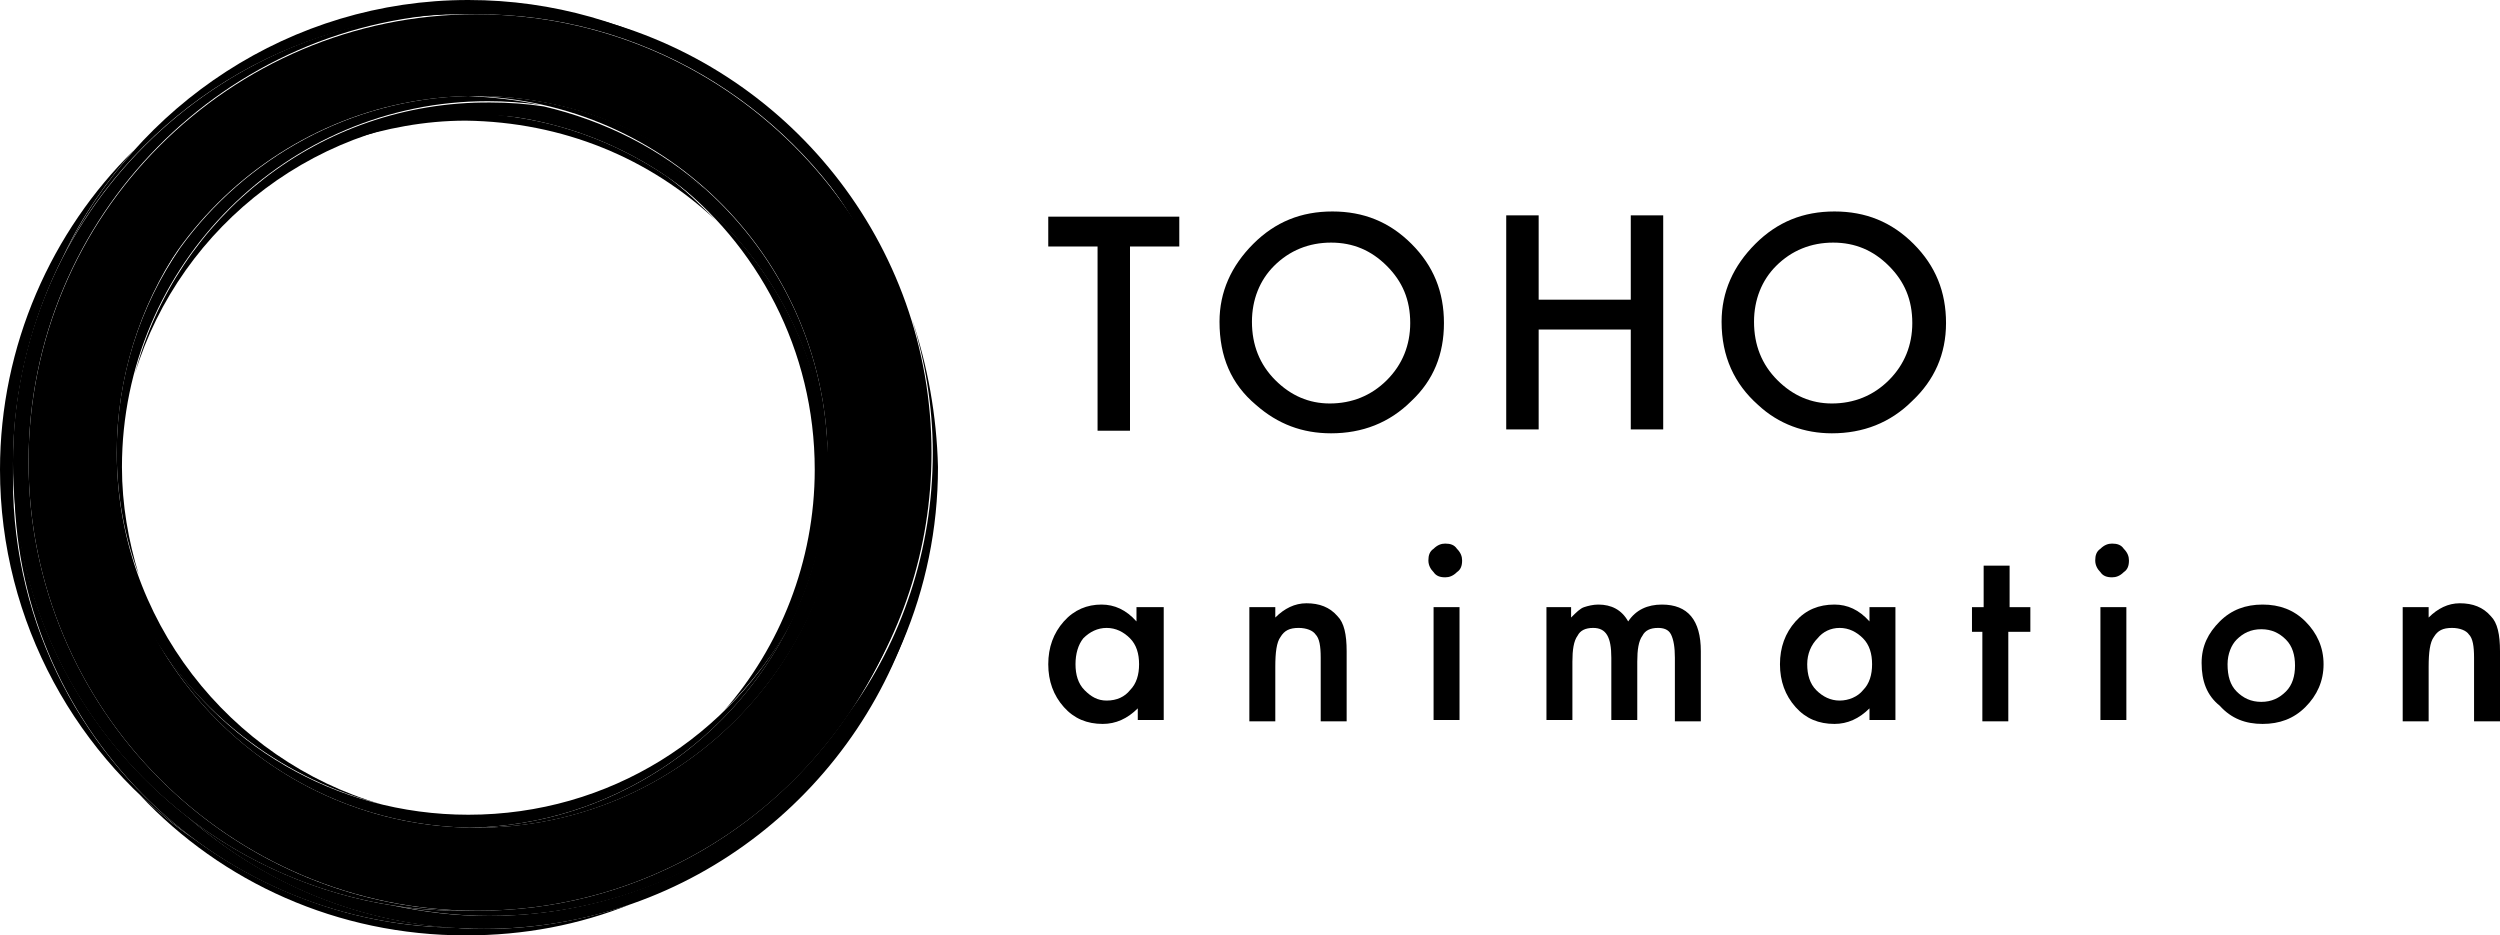 <?xml version="1.0" encoding="utf-8"?>
<!-- Generator: Adobe Illustrator 19.0.0, SVG Export Plug-In . SVG Version: 6.00 Build 0)  -->
<svg version="1.1" id="レイヤー_1" xmlns="http://www.w3.org/2000/svg" xmlns:xlink="http://www.w3.org/1999/xlink" x="0px"
	 y="0px" viewBox="0 0 192.7 72.1" style="enable-background:new 0 0 192.7 72.1;" xml:space="preserve">
<style type="text/css">
	.st0{fill:#000;}
	.st1{fill:#000;}
	.st2{fill:#000;}
	.st3{fill:#000;}
	.st4{fill:#000;}
	.st5{fill:#000;}
	.st6{fill:#000;}
	.st7{fill:#000;}
	.st8{fill:#000;}
</style>
<g>
	<g>
		<g>
			<path id="XMLID_38_" class="st0" d="M35,71.5c-7.5-0.1-14.4-2.7-20-6.8c-1.5-1-2.9-2.2-4.2-3.4C17.1,68,26,72.1,35.9,72.1
				c4.5,0,8.7-0.8,12.7-2.4c-3.5,1.2-7.3,1.9-11.2,1.9C36.5,71.6,35.8,71.6,35,71.5z"/>
			<path id="XMLID_37_" class="st0" d="M55.2,17c-1.2-1.2-2.4-2.4-3.8-3.4c-4-2.7-8.6-4.4-13.7-4.8c-0.1,0-0.3,0-0.4,0
				c-3.7,0-7.2,0.7-10.4,2c2.8-0.9,5.8-1.5,9-1.5C43.4,9.4,50.1,12.2,55.2,17z"/>
		</g>
		<g>
			<path id="XMLID_36_" class="st1" d="M10.4,28.8c3.5-11.5,14.3-19.9,27-19.9c6.4,0,12.3,2.2,17.1,5.8c-3.5-3.2-7.9-5.4-12.6-6.5
				c-1.3-0.2-2.7-0.3-4.1-0.3C24.6,7.8,13.6,16.7,10.4,28.8z"/>
			<path id="XMLID_35_" class="st1" d="M37.6,70.6c-2.5,0-4.9-0.3-7.3-0.8C24.5,68.9,19,66.5,14.5,63c6.1,5.4,14.1,8.6,22.8,8.6
				c16,0,29.4-10.9,33.4-25.6C66.4,60.2,53.2,70.6,37.6,70.6z"/>
		</g>
		<g>
			<path id="XMLID_34_" class="st2" d="M54.4,14.6C49.8,11.1,44,8.9,37.7,8.8c14.3,1.1,25.7,12.9,26.1,27.4c0-0.2,0-0.4,0-0.7
				C63.8,27.3,60.2,19.8,54.4,14.6z"/>
			<path id="XMLID_33_" class="st2" d="M1.1,36.3c0,0.2,0,0.5,0,0.7C1,55.8,16.2,71.2,35,71.5C27.1,71,20,67.8,14.5,63
				C6.5,56.8,1.2,47.1,1.1,36.3z"/>
		</g>
		<g>
			<path id="XMLID_32_" class="st3" d="M36.2,63.8c0.2,0,0.4,0,0.6,0c15.5,0,28.2-12.7,28.2-28.2c0-15.6-12.7-28.2-28.2-28.2
				c-0.2,0-0.4,0-0.6,0c15.3,0.3,27.6,12.8,27.6,28.2S51.5,63.5,36.2,63.8z"/>
			<path id="XMLID_31_" class="st3" d="M2.2,35.6c0-18.9,15.2-34.3,34-34.6c-0.2,0-0.4,0-0.6,0C16.6,1.1,1,16.6,1,35.6
				c0,19.1,15.5,34.6,34.6,34.6c0.2,0,0.4,0,0.6,0C17.4,69.9,2.2,54.5,2.2,35.6z"/>
		</g>
		<g>
			<path id="XMLID_30_" class="st4" d="M51.5,13.6c6.9,5.2,11.3,13.4,11.3,22.6c0,7.1-2.7,13.7-7,18.6c2.1-2.1,4-4.5,5.4-7.2
				c1.6-3.5,2.6-7.3,2.7-11.4C63.6,26.9,58.7,18.6,51.5,13.6z"/>
			<path id="XMLID_29_" class="st4" d="M4.9,19.7c1.4-3,3.3-5.7,5.4-8.1C4,17.8,0,26.6,0,36.2C0,48,6,58.5,15,64.7
				C6.5,58.4,1,48.3,1,37c0-0.2,0-0.5,0-0.7c0-0.2,0-0.4,0-0.6C1,29.9,2.5,24.4,4.9,19.7z"/>
		</g>
		<g>
			<path id="XMLID_28_" class="st5" d="M66.5,18C60.6,7.3,49.2,0,36.1,0C22.4,0,10.5,8.1,4.9,19.7C10.7,8.6,22.3,1.1,35.6,1.1
				c0.2,0,0.4,0,0.6,0c0.2,0,0.4,0,0.6,0C49.4,1.1,60.5,7.9,66.5,18z"/>
			<path id="XMLID_27_" class="st5" d="M61.1,47.7c-4.7,9-14.1,15.1-25,15.1c-10.3,0-19.3-5.5-24.2-13.8
				c4.7,8.7,13.8,14.6,24.3,14.8C47.2,63.6,56.7,57,61.1,47.7z"/>
		</g>
		<g>
			<path id="XMLID_26_" class="st6" d="M29.4,62C17.7,58.6,9,47.7,9,34.9c0-5.8,1.8-11.3,4.8-15.8c-3.4,4.6-5.4,10.3-5.4,16.5
				c0,4.8,1.2,9.4,3.4,13.4C15.7,55.4,22,60.1,29.4,62z"/>
			<path id="XMLID_25_" class="st6" d="M65.3,55c4.1-5.7,6.5-12.6,6.5-20.1c0-16.2-11.2-29.8-26.2-33.5c9,2.6,16.5,8.7,20.8,16.7
				c3.1,5.2,4.8,11.2,4.8,17.6C71.3,42.8,69.1,49.5,65.3,55z"/>
		</g>
		<g>
			<path id="XMLID_24_" class="st7" d="M10.7,44.3c-0.8-2.6-1.3-5.4-1.3-8.3c0-15.6,12.7-28.2,28.2-28.2c1.4,0,2.8,0.1,4.1,0.3
				c-1.8-0.4-3.7-0.6-5.6-0.7C27,7.6,18.9,12.2,13.9,19.1C10.8,23.6,9,29,9,34.9C9,38.2,9.6,41.4,10.7,44.3z"/>
			<path id="XMLID_23_" class="st7" d="M70.3,24.6c1,3.2,1.6,6.7,1.6,10.3c0,7.5-2.4,14.5-6.5,20.1c-6.2,9.2-16.7,15.2-28.6,15.2
				c-0.2,0-0.3,0-0.5,0c-0.2,0-0.4,0-0.6,0c-1.8,0-3.5-0.1-5.3-0.4c2.4,0.5,4.8,0.8,7.3,0.8c19.1,0,34.6-15.5,34.6-34.6
				C72.2,32,71.5,28.2,70.3,24.6z"/>
		</g>
		<path class="st8" d="M36.7,1.1C17.7,1.1,2.2,16.6,2.2,35.6c0,19.1,15.5,34.6,34.6,34.6c19.1,0,34.6-15.5,34.6-34.6
			C71.3,16.6,55.8,1.1,36.7,1.1z M36.7,63.8c-15.6,0-28.2-12.7-28.2-28.2c0-15.6,12.7-28.2,28.2-28.2c15.5,0,28.2,12.7,28.2,28.2
			C64.9,51.2,52.3,63.8,36.7,63.8z"/>
	</g>
	<g>
		<g>
			<path class="st8" d="M87.1,19v14.2h-2.5V19h-3.8v-2.3h10.1V19H87.1z"/>
			<path class="st8" d="M94,24.8c0-2.3,0.9-4.3,2.6-6c1.7-1.7,3.7-2.5,6.1-2.5c2.4,0,4.4,0.8,6.1,2.5c1.7,1.7,2.5,3.7,2.5,6.1
				c0,2.4-0.8,4.4-2.5,6c-1.7,1.7-3.8,2.5-6.2,2.5c-2.2,0-4.1-0.7-5.8-2.2C94.9,29.6,94,27.5,94,24.8z M96.5,24.8
				c0,1.8,0.6,3.3,1.8,4.5c1.2,1.2,2.6,1.8,4.2,1.8c1.7,0,3.2-0.6,4.4-1.8c1.2-1.2,1.8-2.7,1.8-4.4c0-1.8-0.6-3.2-1.8-4.4
				c-1.2-1.2-2.6-1.8-4.3-1.8c-1.7,0-3.2,0.6-4.4,1.8C97.1,21.6,96.5,23.1,96.5,24.8z"/>
			<path class="st8" d="M118.6,23.1h7.1v-6.5h2.5v16.5h-2.5v-7.7h-7.1v7.7h-2.5V16.6h2.5V23.1z"/>
			<path class="st8" d="M132.7,24.8c0-2.3,0.9-4.3,2.6-6c1.7-1.7,3.7-2.5,6.1-2.5c2.4,0,4.4,0.8,6.1,2.5c1.7,1.7,2.5,3.7,2.5,6.1
				c0,2.4-0.9,4.4-2.6,6c-1.7,1.7-3.8,2.5-6.2,2.5c-2.1,0-4.1-0.7-5.7-2.2C133.7,29.6,132.7,27.5,132.7,24.8z M135.2,24.8
				c0,1.8,0.6,3.3,1.8,4.5c1.2,1.2,2.6,1.8,4.2,1.8c1.7,0,3.2-0.6,4.4-1.8c1.2-1.2,1.8-2.7,1.8-4.4c0-1.8-0.6-3.2-1.8-4.4
				c-1.2-1.2-2.6-1.8-4.3-1.8c-1.7,0-3.2,0.6-4.4,1.8C135.8,21.6,135.2,23.1,135.2,24.8z"/>
		</g>
		<g>
			<path class="st8" d="M87.7,46.8h2v8.7h-2v-0.9c-0.8,0.8-1.7,1.2-2.7,1.2c-1.2,0-2.2-0.4-3-1.3c-0.8-0.9-1.2-2-1.2-3.3
				c0-1.3,0.4-2.4,1.2-3.3c0.8-0.9,1.8-1.3,2.9-1.3c1,0,1.9,0.4,2.7,1.3V46.8z M82.9,51.2c0,0.8,0.2,1.5,0.7,2
				c0.5,0.5,1,0.8,1.7,0.8c0.8,0,1.4-0.3,1.8-0.8c0.5-0.5,0.7-1.2,0.7-2s-0.2-1.5-0.7-2c-0.5-0.5-1.1-0.8-1.8-0.8
				c-0.7,0-1.3,0.3-1.8,0.8C83.1,49.7,82.9,50.4,82.9,51.2z"/>
			<path class="st8" d="M96.3,46.8h2v0.8c0.7-0.7,1.5-1.1,2.4-1.1c1,0,1.8,0.3,2.4,1c0.5,0.5,0.7,1.4,0.7,2.7v5.4h-2v-4.9
				c0-0.9-0.1-1.5-0.4-1.8c-0.2-0.3-0.7-0.5-1.3-0.5c-0.7,0-1.1,0.2-1.4,0.7c-0.3,0.4-0.4,1.2-0.4,2.3v4.2h-2V46.8z"/>
			<path class="st8" d="M110.1,43.2c0-0.4,0.1-0.7,0.4-0.9c0.3-0.3,0.6-0.4,0.9-0.4c0.4,0,0.7,0.1,0.9,0.4c0.3,0.3,0.4,0.6,0.4,0.9
				c0,0.4-0.1,0.7-0.4,0.9c-0.3,0.3-0.6,0.4-0.9,0.4c-0.4,0-0.7-0.1-0.9-0.4C110.3,43.9,110.1,43.6,110.1,43.2z M112.5,46.8v8.7h-2
				v-8.7H112.5z"/>
			<path class="st8" d="M119.1,46.8h2v0.8c0.4-0.4,0.7-0.7,1-0.8c0.3-0.1,0.7-0.2,1.1-0.2c1,0,1.8,0.4,2.3,1.3
				c0.6-0.9,1.5-1.3,2.6-1.3c2,0,3,1.2,3,3.6v5.4h-2v-4.9c0-0.8-0.1-1.4-0.3-1.8c-0.2-0.4-0.6-0.5-1-0.5c-0.6,0-1,0.2-1.2,0.6
				c-0.3,0.4-0.4,1.1-0.4,2v4.5h-2v-4.8c0-1.6-0.4-2.3-1.4-2.3c-0.6,0-1,0.2-1.2,0.6c-0.3,0.4-0.4,1.1-0.4,2v4.5h-2V46.8z"/>
			<path class="st8" d="M144.1,46.8h2v8.7h-2v-0.9c-0.8,0.8-1.7,1.2-2.7,1.2c-1.2,0-2.2-0.4-3-1.3c-0.8-0.9-1.2-2-1.2-3.3
				c0-1.3,0.4-2.4,1.2-3.3c0.8-0.9,1.8-1.3,3-1.3c1,0,1.9,0.4,2.7,1.3V46.8z M139.3,51.2c0,0.8,0.2,1.5,0.7,2
				c0.5,0.5,1.1,0.8,1.8,0.8c0.7,0,1.4-0.3,1.8-0.8c0.5-0.5,0.7-1.2,0.7-2s-0.2-1.5-0.7-2c-0.5-0.5-1.1-0.8-1.8-0.8
				c-0.7,0-1.3,0.3-1.7,0.8C139.6,49.7,139.3,50.4,139.3,51.2z"/>
			<path class="st8" d="M154.8,48.7v6.9h-2v-6.9H152v-1.9h0.9v-3.2h2v3.2h1.6v1.9H154.8z"/>
			<path class="st8" d="M161.5,43.2c0-0.4,0.1-0.7,0.4-0.9c0.3-0.3,0.6-0.4,0.9-0.4c0.4,0,0.7,0.1,0.9,0.4c0.3,0.3,0.4,0.6,0.4,0.9
				c0,0.4-0.1,0.7-0.4,0.9c-0.3,0.3-0.6,0.4-0.9,0.4c-0.4,0-0.7-0.1-0.9-0.4C161.7,43.9,161.5,43.6,161.5,43.2z M163.9,46.8v8.7h-2
				v-8.7H163.9z"/>
			<path class="st8" d="M169.7,51.1c0-1.3,0.5-2.3,1.4-3.2c0.9-0.9,2-1.3,3.3-1.3c1.3,0,2.4,0.4,3.3,1.3c0.9,0.9,1.4,2,1.4,3.3
				c0,1.3-0.5,2.4-1.4,3.3c-0.9,0.9-2,1.3-3.3,1.3c-1.3,0-2.4-0.4-3.3-1.4C170.1,53.6,169.7,52.5,169.7,51.1z M171.7,51.2
				c0,0.9,0.2,1.6,0.7,2.1c0.5,0.5,1.1,0.8,1.9,0.8c0.8,0,1.4-0.3,1.9-0.8c0.5-0.5,0.7-1.2,0.7-2c0-0.8-0.2-1.5-0.7-2
				c-0.5-0.5-1.1-0.8-1.9-0.8c-0.8,0-1.4,0.3-1.9,0.8C172,49.7,171.7,50.4,171.7,51.2z"/>
			<path class="st8" d="M185.2,46.8h2v0.8c0.7-0.7,1.5-1.1,2.4-1.1c1,0,1.8,0.3,2.4,1c0.5,0.5,0.7,1.4,0.7,2.7v5.4h-2v-4.9
				c0-0.9-0.1-1.5-0.4-1.8c-0.2-0.3-0.7-0.5-1.3-0.5c-0.7,0-1.1,0.2-1.4,0.7c-0.3,0.4-0.4,1.2-0.4,2.3v4.2h-2V46.8z"/>
		</g>
	</g>
</g>
</svg>

